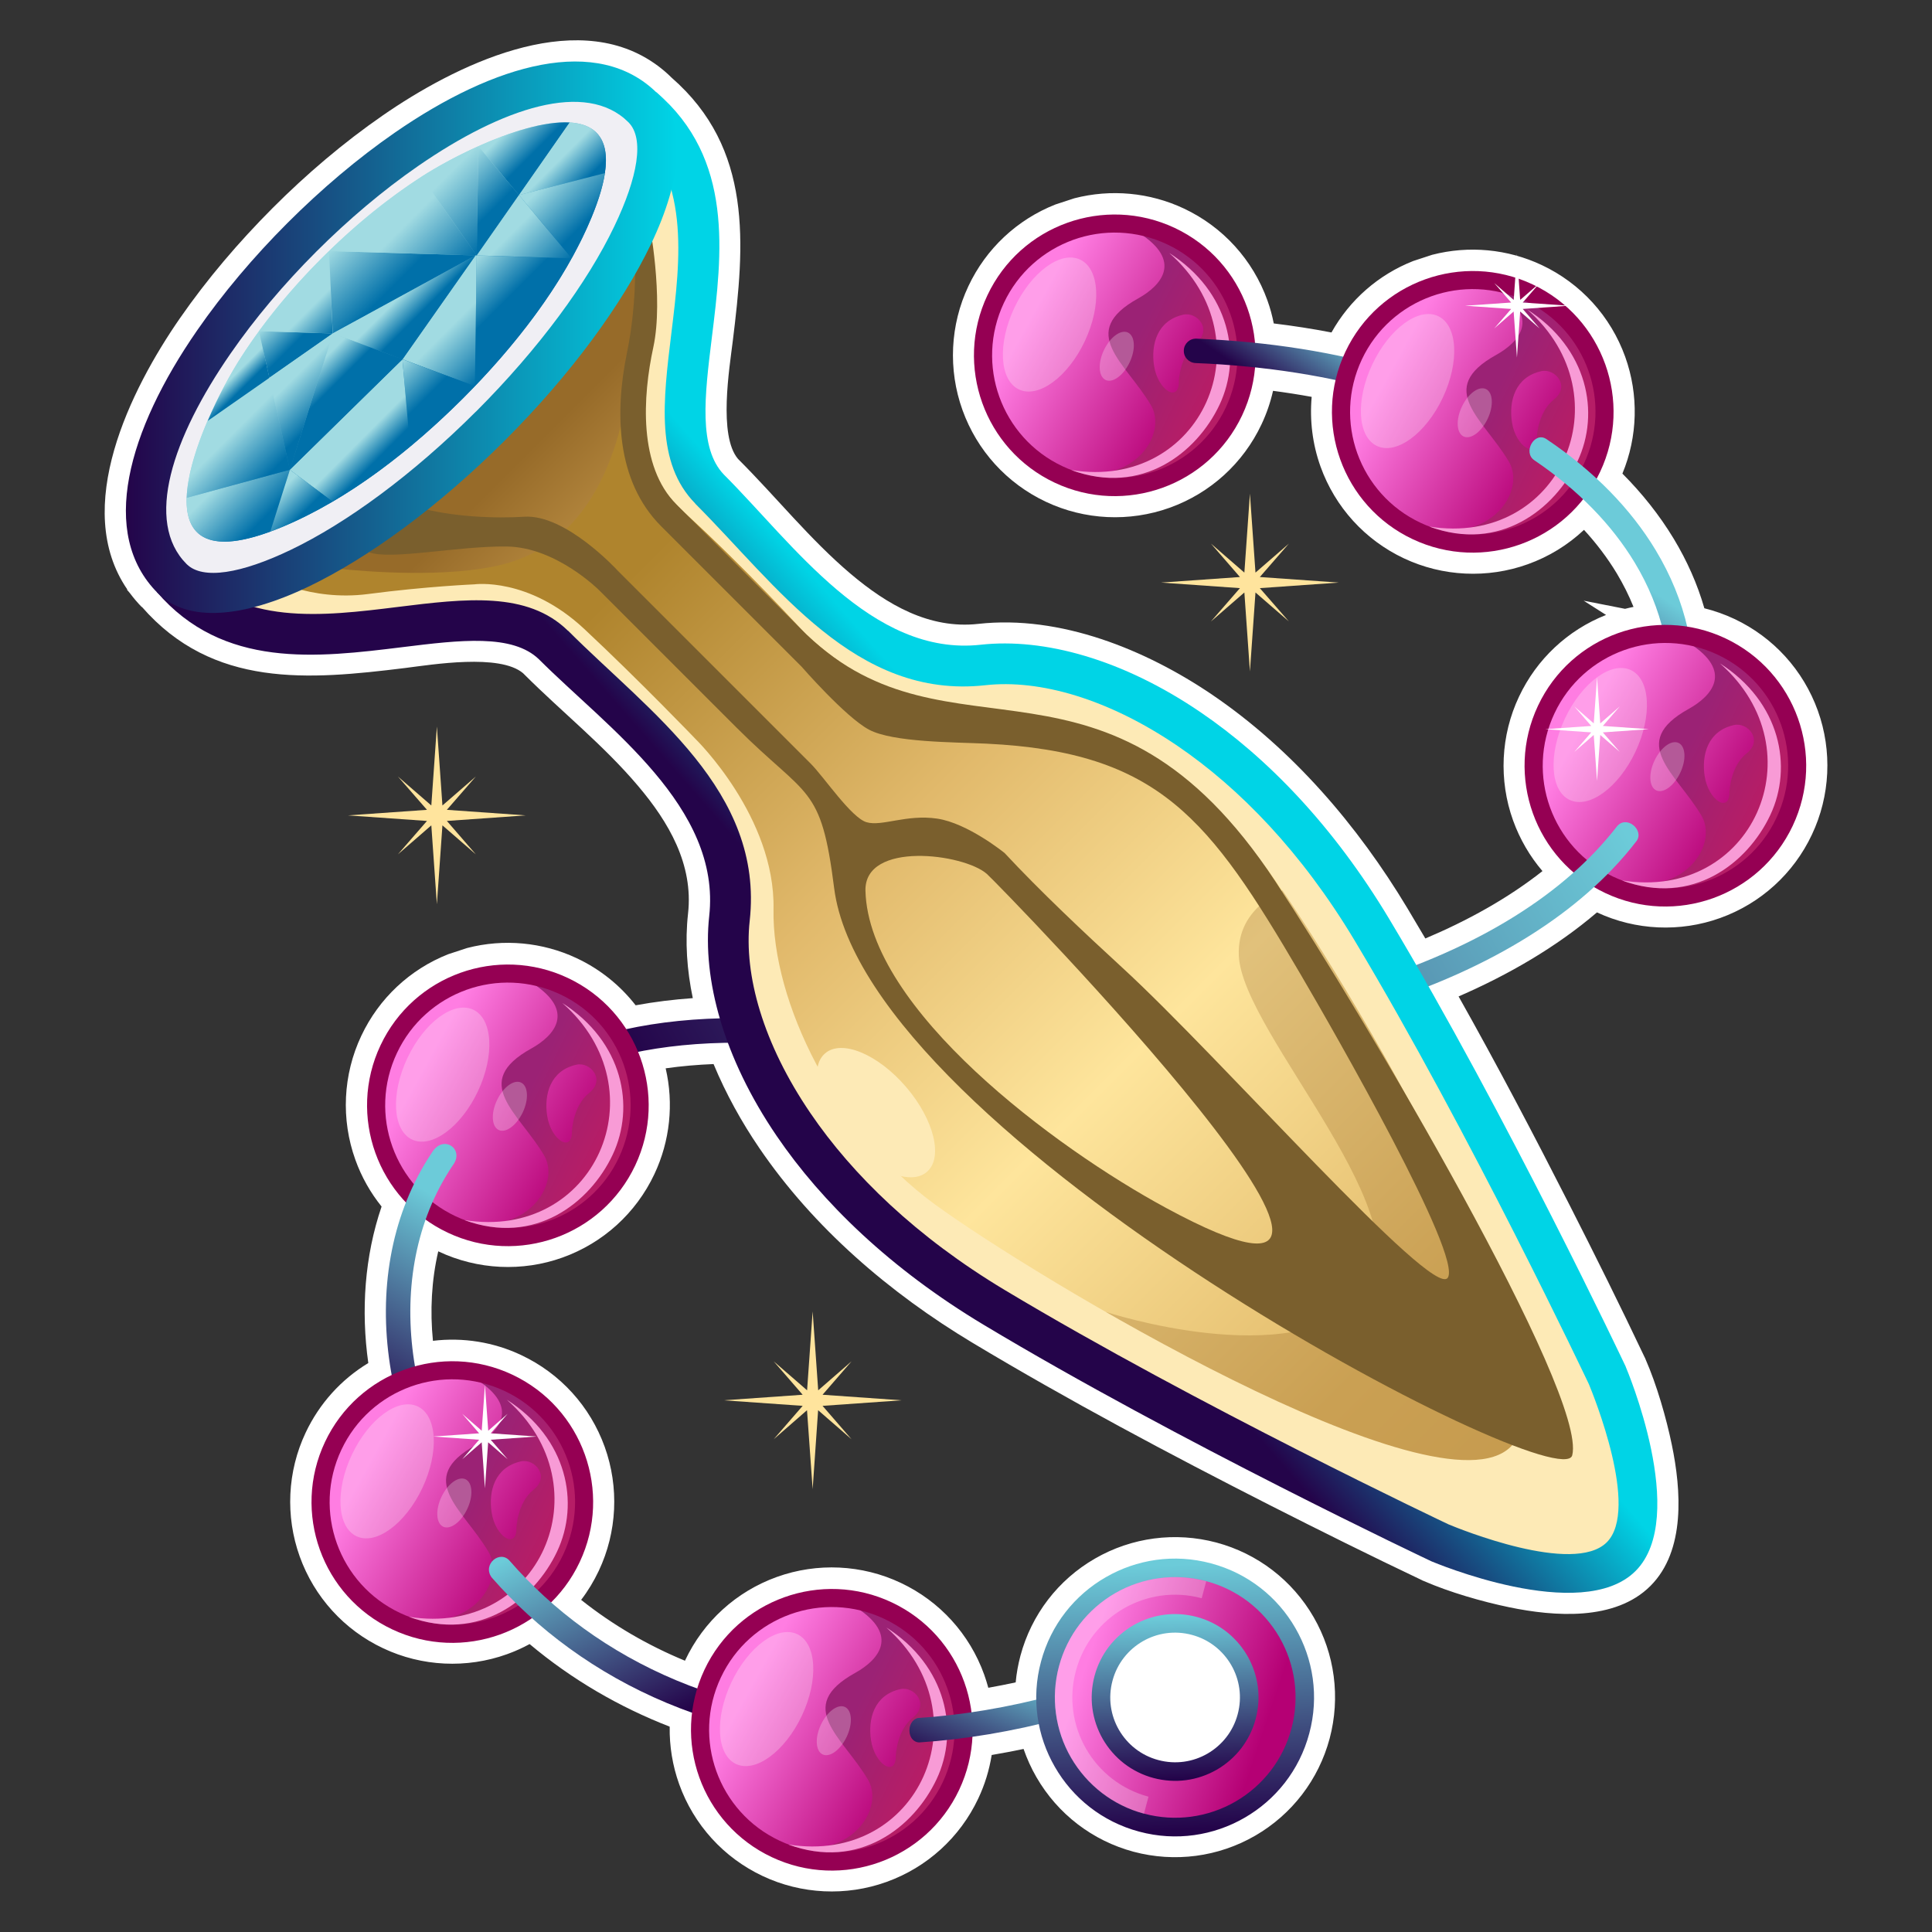 <?xml version="1.0" encoding="UTF-8"?>
<svg id="Layer_2" xmlns="http://www.w3.org/2000/svg" xmlns:xlink="http://www.w3.org/1999/xlink" viewBox="0 0 240 240">
  <rect x="0" y="0" width="240" height="240" fill="#333333" stroke="none"/>
  <defs>
    <style>
      .cls-1 {
        fill: url(#GradientFill_30);
      }

      .cls-1, .cls-2, .cls-3, .cls-4, .cls-5, .cls-6, .cls-7, .cls-8, .cls-9, .cls-10, .cls-11, .cls-12, .cls-13, .cls-14, .cls-15, .cls-16, .cls-17, .cls-18, .cls-19, .cls-20, .cls-21, .cls-22, .cls-23, .cls-24, .cls-25, .cls-26, .cls-27, .cls-28, .cls-29, .cls-30, .cls-31, .cls-32, .cls-33, .cls-34, .cls-35, .cls-36, .cls-37, .cls-38, .cls-39, .cls-40, .cls-41, .cls-42, .cls-43, .cls-44, .cls-45, .cls-46, .cls-47, .cls-48, .cls-49, .cls-50, .cls-51, .cls-52, .cls-53, .cls-54, .cls-55, .cls-56 {
        fill-rule: evenodd;
      }

      .cls-2 {
        fill: url(#GradientFill_28-18);
      }

      .cls-3 {
        fill: url(#GradientFill_27-8);
      }

      .cls-4 {
        fill: url(#GradientFill_28-6);
      }

      .cls-5 {
        fill: url(#GradientFill_26-6);
      }

      .cls-6 {
        fill: url(#GradientFill_26-4);
      }

      .cls-7 {
        fill: url(#GradientFill_28-13);
      }

      .cls-8 {
        fill: url(#GradientFill_27-6);
      }

      .cls-9 {
        fill: url(#GradientFill_26-3);
      }

      .cls-10 {
        fill: url(#GradientFill_26-5);
      }

      .cls-11 {
        opacity: .25;
      }

      .cls-11, .cls-17 {
        fill: #fff;
      }

      .cls-12 {
        fill: #950053;
      }

      .cls-13 {
        fill: url(#GradientFill_28-16);
      }

      .cls-14 {
        fill: url(#GradientFill_28-21);
      }

      .cls-15 {
        fill: url(#GradientFill_27);
      }

      .cls-16 {
        fill: #f89bd6;
      }

      .cls-18 {
        fill: url(#linear-gradient-3);
      }

      .cls-19 {
        fill: url(#GradientFill_28);
      }

      .cls-20 {
        fill: url(#GradientFill_28-22);
      }

      .cls-21 {
        fill: #ffe49d;
      }

      .cls-22 {
        fill: url(#GradientFill_26-2);
      }

      .cls-23 {
        fill: url(#GradientFill_26);
      }

      .cls-24 {
        fill: url(#GradientFill_27-2);
      }

      .cls-25 {
        fill: url(#linear-gradient-5);
      }

      .cls-26 {
        fill: url(#GradientFill_28-12);
      }

      .cls-27 {
        fill: url(#GradientFill_28-5);
      }

      .cls-28 {
        fill: url(#linear-gradient-2);
      }

      .cls-29 {
        fill: url(#GradientFill_27-4);
      }

      .cls-30 {
        fill: #7a5f2d;
      }

      .cls-31 {
        fill: url(#GradientFill_28-11);
      }

      .cls-32 {
        fill: url(#GradientFill_28-2);
      }

      .cls-33 {
        fill: #fdeab6;
      }

      .cls-34 {
        fill: url(#GradientFill_28-14);
      }

      .cls-35 {
        fill: url(#linear-gradient-9);
      }

      .cls-36 {
        fill: url(#GradientFill_27-3);
      }

      .cls-37 {
        fill: url(#GradientFill_28-7);
      }

      .cls-38 {
        fill: url(#GradientFill_28-9);
      }

      .cls-39 {
        fill: url(#linear-gradient-6);
      }

      .cls-40 {
        fill: url(#GradientFill_28-15);
      }

      .cls-41 {
        fill: url(#linear-gradient-4);
      }

      .cls-42 {
        fill: url(#GradientFill_28-3);
      }

      .cls-43 {
        fill: url(#GradientFill_28-20);
      }

      .cls-44 {
        fill: url(#GradientFill_29);
      }

      .cls-45 {
        fill: url(#GradientFill_28-17);
      }

      .cls-46 {
        fill: url(#GradientFill_28-10);
      }

      .cls-47 {
        fill: url(#GradientFill_31);
      }

      .cls-48 {
        fill: url(#GradientFill_27-5);
      }

      .cls-49 {
        fill: url(#GradientFill_28-19);
      }

      .cls-50 {
        fill: url(#linear-gradient-7);
      }

      .cls-51 {
        fill: #f0eff4;
      }

      .cls-52 {
        fill: url(#linear-gradient-8);
      }

      .cls-53 {
        fill: url(#GradientFill_28-8);
      }

      .cls-54 {
        fill: url(#linear-gradient);
      }

      .cls-55 {
        fill: url(#GradientFill_28-4);
      }

      .cls-56 {
        fill: url(#GradientFill_27-7);
      }
    </style>
    <linearGradient id="linear-gradient" x1="148.49" y1="49.64" x2="128.48" y2="38.63" gradientUnits="userSpaceOnUse">
      <stop offset="0" stop-color="#b50074"/>
      <stop offset="1" stop-color="#ff7de2"/>
    </linearGradient>
    <linearGradient id="GradientFill_26" data-name="GradientFill 26" x1="149.71" y1="49.85" x2="139.73" y2="44.98" gradientUnits="userSpaceOnUse">
      <stop offset="0" stop-color="#b61d66"/>
      <stop offset="1" stop-color="#9b2275"/>
    </linearGradient>
    <linearGradient id="GradientFill_27" data-name="GradientFill 27" x1="166.09" y1="53.83" x2="172.42" y2="44.43" gradientUnits="userSpaceOnUse">
      <stop offset="0" stop-color="#24044a"/>
      <stop offset="1" stop-color="#6ccbd9"/>
    </linearGradient>
    <linearGradient id="linear-gradient-2" x1="192.95" y1="56.66" x2="172.95" y2="45.65" xlink:href="#linear-gradient"/>
    <linearGradient id="GradientFill_26-2" data-name="GradientFill 26" x1="194.18" y1="56.87" x2="184.2" y2="52" xlink:href="#GradientFill_26"/>
    <linearGradient id="GradientFill_27-2" data-name="GradientFill 27" x1="191.61" y1="87.76" x2="202.3" y2="71.44" xlink:href="#GradientFill_27"/>
    <linearGradient id="linear-gradient-3" x1="216.89" y1="100.62" x2="196.88" y2="89.61" xlink:href="#linear-gradient"/>
    <linearGradient id="GradientFill_26-3" data-name="GradientFill 26" x1="218.11" y1="100.84" x2="208.14" y2="95.96" xlink:href="#GradientFill_26"/>
    <linearGradient id="GradientFill_27-3" data-name="GradientFill 27" x1="87.3" y1="147.44" x2="192.75" y2="87.2" xlink:href="#GradientFill_27"/>
    <linearGradient id="linear-gradient-4" x1="73.09" y1="142.81" x2="53.09" y2="131.8" xlink:href="#linear-gradient"/>
    <linearGradient id="GradientFill_26-4" data-name="GradientFill 26" x1="74.32" y1="143.03" x2="64.34" y2="138.15" xlink:href="#GradientFill_26"/>
    <linearGradient id="GradientFill_27-4" data-name="GradientFill 27" x1="51.55" y1="179.92" x2="65.84" y2="155.48" xlink:href="#GradientFill_27"/>
    <linearGradient id="linear-gradient-5" x1="66.19" y1="192.1" x2="46.19" y2="181.08" xlink:href="#linear-gradient"/>
    <linearGradient id="GradientFill_26-5" data-name="GradientFill 26" x1="67.42" y1="192.31" x2="57.44" y2="187.43" xlink:href="#GradientFill_26"/>
    <linearGradient id="GradientFill_27-5" data-name="GradientFill 27" x1="89.95" y1="210.06" x2="78.14" y2="186.16" xlink:href="#GradientFill_27"/>
    <linearGradient id="linear-gradient-6" x1="113.33" y1="220.38" x2="93.33" y2="209.37" xlink:href="#linear-gradient"/>
    <linearGradient id="GradientFill_26-6" data-name="GradientFill 26" x1="114.56" y1="220.59" x2="104.58" y2="215.72" xlink:href="#GradientFill_26"/>
    <linearGradient id="GradientFill_27-6" data-name="GradientFill 27" x1="120.08" y1="220.77" x2="125.93" y2="206.25" xlink:href="#GradientFill_27"/>
    <linearGradient id="GradientFill_27-7" data-name="GradientFill 27" x1="146.81" y1="227.29" x2="145.15" y2="194.44" xlink:href="#GradientFill_27"/>
    <linearGradient id="GradientFill_27-8" data-name="GradientFill 27" x1="146.49" y1="220.95" x2="145.47" y2="200.78" xlink:href="#GradientFill_27"/>
    <linearGradient id="linear-gradient-7" x1="157.16" y1="214.63" x2="134.8" y2="207.1" xlink:href="#linear-gradient"/>
    <linearGradient id="GradientFill_28" data-name="GradientFill 28" x1="45.66" y1="37.68" x2="51.53" y2="43.54" gradientUnits="userSpaceOnUse">
      <stop offset="0" stop-color="#a1dbe2"/>
      <stop offset="1" stop-color="#0070a9"/>
    </linearGradient>
    <linearGradient id="GradientFill_29" data-name="GradientFill 29" x1="78.93" y1="70.95" x2="198.6" y2="190.62" gradientUnits="userSpaceOnUse">
      <stop offset="0" stop-color="#af842d"/>
      <stop offset=".27" stop-color="#e1b96b"/>
      <stop offset=".51" stop-color="#fee59c"/>
      <stop offset=".79" stop-color="#e1b969"/>
      <stop offset="1" stop-color="#dfb362"/>
    </linearGradient>
    <linearGradient id="GradientFill_30" data-name="GradientFill 30" x1="82.14" y1="70" x2="200.69" y2="188.55" gradientUnits="userSpaceOnUse">
      <stop offset="0" stop-color="#9d722a"/>
      <stop offset=".27" stop-color="#ca9e52"/>
      <stop offset=".51" stop-color="#e1c17b"/>
      <stop offset=".79" stop-color="#caa053"/>
      <stop offset="1" stop-color="#c4984c"/>
    </linearGradient>
    <linearGradient id="GradientFill_31" data-name="GradientFill 31" x1="65.1" y1="56.54" x2="110.91" y2="102.35" gradientUnits="userSpaceOnUse">
      <stop offset="0" stop-color="#976b29"/>
      <stop offset=".27" stop-color="#c09347"/>
      <stop offset=".51" stop-color="#d6b46d"/>
      <stop offset=".79" stop-color="#c09347"/>
      <stop offset="1" stop-color="#bd8f41"/>
    </linearGradient>
    <linearGradient id="linear-gradient-8" x1="112.97" y1="129.05" x2="134.65" y2="110.08" gradientUnits="userSpaceOnUse">
      <stop offset="0" stop-color="#24044a"/>
      <stop offset="1" stop-color="#00d4e6"/>
    </linearGradient>
    <linearGradient id="linear-gradient-9" x1="15.64" y1="41.9" x2="84.13" y2="41.9" xlink:href="#linear-gradient-8"/>
    <linearGradient id="GradientFill_28-2" data-name="GradientFill 28" x1="27.69" y1="59.69" x2="32.58" y2="64.58" xlink:href="#GradientFill_28"/>
    <linearGradient id="GradientFill_28-3" data-name="GradientFill 28" x1="28.35" y1="54.41" x2="33.13" y2="59.19" xlink:href="#GradientFill_28"/>
    <linearGradient id="GradientFill_28-4" data-name="GradientFill 28" x1="28.99" y1="46.73" x2="30.31" y2="48.06" xlink:href="#GradientFill_28"/>
    <linearGradient id="GradientFill_28-5" data-name="GradientFill 28" x1="33.27" y1="40.04" x2="36.25" y2="43.03" xlink:href="#GradientFill_28"/>
    <linearGradient id="GradientFill_28-6" data-name="GradientFill 28" x1="38.6" y1="38.24" x2="41.56" y2="41.2" xlink:href="#GradientFill_28"/>
    <linearGradient id="GradientFill_28-7" data-name="GradientFill 28" x1="42.84" y1="29.22" x2="49.02" y2="35.39" xlink:href="#GradientFill_28"/>
    <linearGradient id="GradientFill_28-8" data-name="GradientFill 28" x1="49.16" y1="29.11" x2="55.5" y2="35.45" xlink:href="#GradientFill_28"/>
    <linearGradient id="GradientFill_28-9" data-name="GradientFill 28" x1="55.87" y1="21.5" x2="62.59" y2="28.22" xlink:href="#GradientFill_28"/>
    <linearGradient id="GradientFill_28-10" data-name="GradientFill 28" x1="63.55" y1="15.65" x2="66.58" y2="18.68" xlink:href="#GradientFill_28"/>
    <linearGradient id="GradientFill_28-11" data-name="GradientFill 28" x1="69.15" y1="20.23" x2="72.02" y2="23.1" xlink:href="#GradientFill_28"/>
    <linearGradient id="GradientFill_28-12" data-name="GradientFill 28" x1="68.41" y1="22.13" x2="73.29" y2="27.01" xlink:href="#GradientFill_28"/>
    <linearGradient id="GradientFill_28-13" data-name="GradientFill 28" x1="58.03" y1="33.06" x2="62.56" y2="37.59" xlink:href="#GradientFill_28"/>
    <linearGradient id="GradientFill_28-14" data-name="GradientFill 28" x1="56.49" y1="40.07" x2="61.62" y2="45.2" xlink:href="#GradientFill_28"/>
    <linearGradient id="GradientFill_28-15" data-name="GradientFill 28" x1="48.93" y1="45.7" x2="52.79" y2="49.55" xlink:href="#GradientFill_28"/>
    <linearGradient id="GradientFill_28-16" data-name="GradientFill 28" x1="45.47" y1="53.97" x2="47.71" y2="56.2" xlink:href="#GradientFill_28"/>
    <linearGradient id="GradientFill_28-17" data-name="GradientFill 28" x1="34.54" y1="61.28" x2="37.33" y2="64.07" xlink:href="#GradientFill_28"/>
    <linearGradient id="GradientFill_28-18" data-name="GradientFill 28" x1="50.07" y1="36.44" x2="52.37" y2="38.74" xlink:href="#GradientFill_28"/>
    <linearGradient id="GradientFill_28-19" data-name="GradientFill 28" x1="56.04" y1="21.68" x2="60.8" y2="26.43" xlink:href="#GradientFill_28"/>
    <linearGradient id="GradientFill_28-20" data-name="GradientFill 28" x1="63.2" y1="29.34" x2="68.48" y2="34.62" xlink:href="#GradientFill_28"/>
    <linearGradient id="GradientFill_28-21" data-name="GradientFill 28" x1="38.16" y1="46.65" x2="40.43" y2="48.93" xlink:href="#GradientFill_28"/>
    <linearGradient id="GradientFill_28-22" data-name="GradientFill 28" x1="36.14" y1="47.35" x2="40.07" y2="51.29" xlink:href="#GradientFill_28"/>
  </defs>
  <path class="cls-17" d="M17.62,75.42c-.54-.55-1.03-1.13-1.47-1.72l-.38-.45.04-.03c-6.93-10.1.41-24.84,6.53-33.67,3.39-4.89,7.32-9.49,11.52-13.7,4.2-4.21,8.8-8.13,13.7-11.52,8.84-6.12,23.56-13.45,33.66-6.51l.48.34c.59.44,1.17.93,1.72,1.48,10.13,8.82,9.09,20.73,7.61,32.71-.41,3.36-1.81,11.77.65,14.66l.12.12c4.68,4.68,8.82,9.88,13.89,14.17,4.5,3.8,9.75,6.88,15.84,6.2,10.17-1.13,20.81,3.2,29.08,8.82,9.94,6.76,18.06,16.24,24.22,26.5.75,1.25,1.49,2.5,2.23,3.76,5.21-2.2,10.21-4.95,14.55-8.37-1.57-1.84-2.81-3.96-3.65-6.29-1.8-5.01-1.54-10.57.74-15.39,2.19-4.65,6.04-8.26,10.81-10.14l-2.78-1.77,5.14,1.01c.35-.09.7-.17,1.05-.24-.57-1.42-1.27-2.81-2.07-4.15-1.17-1.94-2.55-3.75-4.08-5.42-1.99,1.87-4.35,3.33-6.98,4.27-5.01,1.8-10.57,1.54-15.39-.73-4.84-2.28-8.55-6.36-10.36-11.4-1-2.79-1.36-5.75-1.1-8.66-1.6-.29-3.2-.54-4.8-.75-.32,1.43-.8,2.82-1.43,4.16-2.28,4.84-6.36,8.55-11.4,10.36-5.01,1.8-10.57,1.54-15.39-.74-4.84-2.28-8.55-6.36-10.36-11.4-1.8-5.01-1.54-10.57.74-15.39,2.19-4.65,6.04-8.26,10.81-10.14l2.35-.77c4.53-1.17,9.36-.73,13.62,1.28,4.84,2.28,8.55,6.36,10.36,11.4.34.94.6,1.9.79,2.87,2.39.29,4.79.66,7.17,1.12,2.26-4.05,5.84-7.18,10.16-8.88l2.35-.77c4.53-1.17,9.36-.73,13.62,1.28,4.84,2.28,8.55,6.36,10.36,11.4,1.69,4.71,1.56,9.9-.35,14.5,2.43,2.44,4.59,5.14,6.38,8.1,1.65,2.74,2.94,5.63,3.8,8.63,1.28.32,2.53.76,3.74,1.33,4.84,2.28,8.55,6.36,10.36,11.4,1.8,5.01,1.54,10.57-.74,15.39-2.28,4.84-6.36,8.55-11.4,10.36-4.98,1.79-10.5,1.54-15.3-.7-5.06,4.32-10.98,7.74-17.19,10.44,4.81,8.55,9.38,17.25,13.81,25.96,3.18,6.25,6.31,12.55,9.31,18.88l.05.09.05.13c1.39,3.17,2.58,7.29,3.27,10.64,1.16,5.6,1.73,13.15-2.66,17.53-4.38,4.38-11.93,3.81-17.53,2.65-3.35-.69-7.47-1.88-10.64-3.27l-.13-.05-.09-.05c-6.34-3.01-12.63-6.14-18.88-9.31-12.48-6.35-24.95-12.98-36.95-20.18-10.26-6.16-19.74-14.28-26.5-24.22-2.16-3.17-4.12-6.69-5.66-10.4-1.98.08-3.98.25-5.95.53,1.02,4.39.54,9.03-1.4,13.14-2.28,4.84-6.36,8.55-11.4,10.36-5.01,1.8-10.57,1.53-15.39-.74-.02,0-.04-.02-.06-.03-.84,3.62-1.03,7.4-.66,11.12,3.73-.45,7.54.15,10.98,1.78,4.84,2.28,8.55,6.36,10.36,11.4,1.8,5.01,1.54,10.57-.74,15.39-.61,1.29-1.34,2.5-2.19,3.61,3.96,3.15,8.3,5.66,12.9,7.56,0-.02.02-.03.02-.05,2.28-4.84,6.36-8.55,11.4-10.36,5.01-1.8,10.57-1.54,15.39.74,4.84,2.28,8.55,6.36,10.36,11.4.19.54.36,1.08.51,1.63,1.14-.2,2.27-.43,3.4-.67.1-1.11.3-2.21.59-3.31,1.37-5.11,4.68-9.43,9.26-12.07,4.57-2.64,9.98-3.35,15.09-1.99,5.11,1.37,9.43,4.69,12.07,9.26,2.64,4.57,3.35,9.98,1.99,15.09-1.37,5.11-4.69,9.43-9.26,12.07-4.57,2.64-9.98,3.35-15.09,1.99-5.11-1.37-9.43-4.69-12.07-9.26-.65-1.12-1.18-2.3-1.6-3.51-1.32.28-2.64.52-3.96.75-.3,1.86-.85,3.68-1.67,5.41-2.28,4.84-6.36,8.55-11.4,10.36-5.01,1.8-10.57,1.54-15.39-.74-4.84-2.28-8.55-6.36-10.36-11.4-.83-2.31-1.22-4.74-1.18-7.15-6.27-2.44-12.15-5.85-17.4-10.26-.9.49-1.84.91-2.81,1.26-5.01,1.8-10.57,1.54-15.39-.74-4.84-2.28-8.55-6.36-10.36-11.4-1.8-5.01-1.54-10.57.74-15.39,1.71-3.62,4.41-6.6,7.78-8.64-.92-6.54-.46-13.25,1.65-19.44-1.39-1.73-2.5-3.69-3.26-5.82-1.8-5.01-1.54-10.57.74-15.39,2.19-4.65,6.04-8.26,10.81-10.14l2.35-.77c4.53-1.17,9.36-.73,13.62,1.28,2.89,1.36,5.38,3.37,7.3,5.84,2.34-.43,4.71-.72,7.1-.89-.73-3.48-.98-7.02-.59-10.51.68-6.1-2.4-11.35-6.2-15.84-4.29-5.08-9.49-9.21-14.17-13.89l-.12-.12c-2.89-2.46-11.3-1.07-14.66-.65-11.98,1.48-23.89,2.52-32.71-7.61h0ZM139.3,49.63c-.96.4-2.01.46-3.08-.05-2.76-1.3-2.58-4.86-1.47-7.21.09-.2.2-.39.31-.59-.17-3.04,2.04-5.35,5.05-7.02,2.16-1.2,2.44-1.82.89-2.99-2.24-.46-4.59-.3-6.78.49-3.16,1.13-5.71,3.46-7.14,6.49-1.42,3.02-1.59,6.5-.46,9.64,1.14,3.16,3.45,5.71,6.49,7.14.22.1.43.2.65.29,1.43.21,2.79.22,4.05.07.37-.13.73-.29,1.08-.51,1.04-.64,2.57-2.43,1.81-3.72-.41-.7-.89-1.38-1.39-2.04Z"/>
  <g>
    <g>
      <g>
        <g>
          <path class="cls-54" d="M124.45,37.52c3.65-7.75,12.9-11.07,20.64-7.42,7.75,3.65,11.07,12.9,7.42,20.64s-12.9,11.07-20.64,7.42c-7.75-3.65-11.07-12.9-7.42-20.64Z"/>
          <path class="cls-11" d="M126,38.25c2.1-4.45,5.76-7.14,8.18-6,2.42,1.14,2.68,5.67.58,10.13-2.1,4.45-5.76,7.14-8.18,6-2.42-1.14-2.68-5.67-.58-10.13Z"/>
          <path class="cls-23" d="M141.46,28.91c1.23.24,2.45.64,3.64,1.2,7.75,3.65,11.07,12.9,7.42,20.64-3.65,7.75-13.01,11.47-20.76,7.82-1.6-.75-3.01-1.74-4.2-2.91,10.69,7.84,18.07-.81,15.41-5.33-3.11-5.29-9.23-9.02-1.58-13.26,2.88-1.6,5.58-4.65.07-8.16h0ZM146.44,47.37s.1-3.17,2.15-4.78c2.05-1.61.16-3.89-1.59-3.5-3.27.73-4.04,3.72-3.64,6.34.47,3.08,3.12,4.64,3.08,1.94Z"/>
          <path class="cls-12" d="M122.66,36.68c2.06-4.37,5.7-7.49,9.91-9,4.21-1.51,9-1.42,13.37.64,4.37,2.06,7.49,5.7,9,9.91,1.51,4.21,1.42,9-.64,13.37-2.06,4.37-5.7,7.49-9.91,9-4.21,1.51-9,1.42-13.37-.64-4.37-2.06-7.49-5.7-9-9.91-1.51-4.21-1.42-9.01.64-13.37h0ZM133.33,29.79c-3.67,1.32-6.84,4.04-8.63,7.85-1.79,3.81-1.88,7.98-.56,11.65,1.32,3.67,4.04,6.84,7.85,8.63,3.81,1.8,7.98,1.88,11.65.56,3.67-1.32,6.84-4.04,8.63-7.85,1.79-3.81,1.88-7.98.56-11.65-1.32-3.67-4.04-6.84-7.85-8.63-3.81-1.79-7.98-1.88-11.65-.56Z"/>
          <path class="cls-16" d="M133.07,58.39c8.77,3.24,15.61-2.13,18.43-8.12,2.82-5.98,1.29-14.02-6.25-18.84,12.33,10.83,4.02,29.57-12.18,26.96Z"/>
          <path class="cls-11" d="M137.13,43.5c.77-1.63,2.11-2.61,2.99-2.19s.98,2.08.21,3.7c-.77,1.63-2.11,2.61-2.99,2.19-.88-.42-.98-2.08-.21-3.7Z"/>
        </g>
        <path class="cls-15" d="M190.25,56.94c-9.92-6.6-23.97-11.12-41.74-11.84-.84-.04-1.49-.74-1.45-1.58.03-.84.74-1.49,1.58-1.45,18.21.74,32.72,5.39,43.08,12.21l-1.46,2.66Z"/>
        <g>
          <path class="cls-28" d="M168.92,44.54c3.65-7.75,12.9-11.07,20.64-7.42,7.75,3.65,11.07,12.9,7.42,20.64-3.65,7.75-12.9,11.07-20.64,7.42-7.75-3.65-11.07-12.9-7.42-20.64Z"/>
          <path class="cls-11" d="M170.47,45.27c2.1-4.45,5.76-7.14,8.18-6,2.42,1.14,2.68,5.67.58,10.13-2.1,4.45-5.76,7.14-8.18,6-2.42-1.14-2.68-5.67-.58-10.13Z"/>
          <path class="cls-22" d="M185.93,35.93c1.23.24,2.45.64,3.64,1.2,7.75,3.65,11.07,12.9,7.42,20.64-3.65,7.75-13.01,11.47-20.76,7.82-1.6-.75-3.01-1.74-4.2-2.91,10.69,7.84,18.07-.81,15.41-5.33-3.11-5.29-9.23-9.02-1.58-13.26,2.88-1.6,5.58-4.65.07-8.16h0ZM190.9,54.39s.1-3.17,2.15-4.78c2.05-1.61.16-3.89-1.59-3.5-3.26.73-4.04,3.72-3.64,6.34.47,3.08,3.12,4.64,3.08,1.94Z"/>
          <path class="cls-12" d="M167.13,43.7c2.06-4.37,5.7-7.49,9.91-9,4.21-1.51,9.01-1.42,13.37.64,4.37,2.06,7.49,5.7,9,9.91,1.51,4.21,1.42,9-.64,13.37-2.06,4.37-5.7,7.49-9.91,9-4.21,1.51-9,1.42-13.37-.64-4.37-2.06-7.49-5.7-9-9.91-1.51-4.21-1.42-9.01.64-13.37h0ZM177.8,36.81c-3.67,1.32-6.84,4.04-8.63,7.85-1.79,3.81-1.88,7.98-.56,11.65,1.32,3.67,4.04,6.84,7.85,8.63,3.81,1.8,7.98,1.88,11.65.56,3.67-1.32,6.84-4.04,8.63-7.85,1.79-3.81,1.88-7.98.56-11.65-1.32-3.67-4.04-6.84-7.85-8.63-3.81-1.79-7.98-1.88-11.65-.56Z"/>
          <path class="cls-16" d="M177.54,65.41c8.77,3.24,15.61-2.13,18.43-8.12,2.82-5.98,1.29-14.02-6.25-18.84,12.33,10.83,4.02,29.57-12.18,26.96Z"/>
          <path class="cls-11" d="M181.6,50.52c.77-1.63,2.11-2.61,2.99-2.19.88.42.98,2.08.21,3.7-.77,1.63-2.11,2.61-2.99,2.19-.88-.42-.98-2.08-.21-3.7Z"/>
        </g>
        <path class="cls-24" d="M201.06,102.38c3.48-4.61,5.49-9.52,6.1-14.44.76-6.15-.65-12.35-4.09-18.05-2.82-4.67-6.99-9-12.45-12.7-1.49-.97-.02-3.62,1.46-2.66,5.95,3.99,10.51,8.7,13.58,13.79,3.8,6.29,5.35,13.16,4.5,20-.67,5.41-2.85,10.78-6.6,15.79l-2.5-1.72Z"/>
        <g>
          <path class="cls-18" d="M192.86,88.51c3.65-7.75,12.9-11.07,20.65-7.42,7.75,3.65,11.07,12.9,7.42,20.65-3.65,7.75-12.9,11.07-20.65,7.42-7.75-3.65-11.07-12.9-7.42-20.64Z"/>
          <path class="cls-11" d="M194.41,89.24c2.1-4.45,5.76-7.14,8.18-6,2.42,1.14,2.68,5.67.58,10.13-2.1,4.45-5.76,7.14-8.18,6-2.42-1.14-2.68-5.67-.58-10.13Z"/>
          <path class="cls-9" d="M209.86,79.89c1.23.24,2.45.64,3.64,1.2,7.75,3.65,11.07,12.9,7.42,20.65-3.65,7.75-13.01,11.47-20.76,7.82-1.6-.75-3.01-1.74-4.21-2.91,10.69,7.84,18.07-.81,15.41-5.33-3.11-5.29-9.23-9.02-1.58-13.26,2.88-1.6,5.58-4.65.07-8.16h0ZM214.84,98.35s.1-3.17,2.15-4.78c2.05-1.61.16-3.89-1.59-3.5-3.27.73-4.04,3.72-3.64,6.34.47,3.08,3.12,4.64,3.08,1.94Z"/>
          <path class="cls-12" d="M191.06,87.66c2.06-4.37,5.7-7.49,9.91-9,4.21-1.51,9-1.42,13.37.64,4.37,2.06,7.49,5.7,9,9.91,1.51,4.21,1.42,9-.64,13.37-2.06,4.37-5.7,7.49-9.91,9-4.21,1.51-9.01,1.42-13.37-.64-4.37-2.06-7.49-5.7-9-9.91-1.51-4.21-1.42-9.01.64-13.37h0ZM201.73,80.77c-3.67,1.32-6.84,4.04-8.63,7.85-1.79,3.81-1.88,7.98-.56,11.65,1.32,3.67,4.04,6.84,7.85,8.63,3.81,1.8,7.98,1.88,11.65.56,3.67-1.32,6.84-4.04,8.63-7.85,1.8-3.81,1.88-7.98.56-11.65-1.32-3.67-4.04-6.84-7.85-8.63-3.81-1.79-7.98-1.88-11.65-.56Z"/>
          <path class="cls-16" d="M201.48,109.37c8.77,3.24,15.61-2.13,18.43-8.12,2.82-5.98,1.29-14.02-6.25-18.84,12.33,10.83,4.02,29.57-12.18,26.96Z"/>
          <path class="cls-11" d="M205.53,94.48c.77-1.63,2.11-2.61,2.99-2.19.88.42.98,2.08.21,3.7-.77,1.63-2.11,2.61-2.99,2.19-.88-.42-.98-2.08-.21-3.7Z"/>
        </g>
        <path class="cls-36" d="M54.7,141.68c7.79-10.4,22.48-16.94,45.03-14.8,52.04,4.93,83.89-5.81,98.41-21.06.96-1.01,1.84-2.03,2.65-3.07,1.19-1.63,3.51.35,2.51,1.72-.9,1.17-1.88,2.32-2.96,3.45-15.09,15.84-47.8,27.03-100.9,22-21.46-2.03-35.27,4.07-42.44,13.77,0-.29-.02-.56-.09-.8-.11-.39-.3-.7-.58-.93-.27-.23-.62-.35-1.02-.35-.2,0-.41.03-.63.09Z"/>
        <g>
          <path class="cls-41" d="M49.06,130.7c3.65-7.75,12.9-11.07,20.65-7.42,7.75,3.65,11.07,12.9,7.42,20.65-3.65,7.75-12.9,11.07-20.65,7.42-7.75-3.65-11.07-12.9-7.42-20.65Z"/>
          <path class="cls-11" d="M50.61,131.43c2.1-4.45,5.76-7.14,8.18-6,2.42,1.14,2.68,5.67.58,10.13-2.1,4.45-5.76,7.14-8.18,6-2.42-1.14-2.68-5.67-.58-10.13Z"/>
          <path class="cls-6" d="M66.07,122.08c1.23.24,2.45.64,3.64,1.2,7.75,3.65,11.07,12.9,7.42,20.65-3.65,7.75-13.01,11.47-20.76,7.82-1.6-.75-3.01-1.74-4.2-2.91,10.69,7.84,18.07-.81,15.41-5.33-3.11-5.29-9.23-9.02-1.58-13.26,2.88-1.6,5.58-4.65.07-8.16h0ZM71.05,140.54s.1-3.17,2.15-4.78c2.05-1.61.16-3.89-1.59-3.5-3.27.73-4.04,3.72-3.64,6.34.47,3.08,3.12,4.64,3.08,1.94Z"/>
          <path class="cls-12" d="M47.27,129.85c2.06-4.37,5.7-7.49,9.91-9,4.21-1.51,9.01-1.42,13.37.64,4.37,2.06,7.49,5.7,9,9.91,1.51,4.21,1.42,9-.64,13.37-2.06,4.37-5.7,7.49-9.91,9-4.21,1.51-9,1.42-13.37-.64-4.37-2.06-7.49-5.7-9-9.91-1.51-4.21-1.42-9.01.64-13.37h0ZM57.94,122.96c-3.67,1.32-6.84,4.04-8.63,7.85-1.8,3.81-1.88,7.98-.56,11.65,1.32,3.67,4.04,6.84,7.85,8.63,3.81,1.79,7.98,1.88,11.65.56,3.67-1.32,6.84-4.04,8.63-7.85,1.79-3.81,1.88-7.98.56-11.65-1.32-3.67-4.04-6.84-7.85-8.63-3.81-1.79-7.98-1.88-11.65-.56Z"/>
          <path class="cls-16" d="M57.68,151.56c8.77,3.24,15.61-2.13,18.43-8.12,2.82-5.98,1.29-14.02-6.25-18.84,12.33,10.83,4.02,29.57-12.18,26.96Z"/>
          <path class="cls-11" d="M61.74,136.67c.77-1.63,2.11-2.61,2.99-2.19.88.42.98,2.08.21,3.7-.77,1.63-2.11,2.61-2.99,2.19-.88-.42-.98-2.08-.21-3.7Z"/>
        </g>
        <path class="cls-29" d="M60.77,195.61l-.07-.08c-6.68-7.81-10.87-16.97-12.26-26.01-1.39-9.12.07-18.14,4.7-25.55.2-.32.4-.63.61-.94,1.36-2,3.8-.4,2.65,1.51-.24.34-.47.69-.69,1.05-4.23,6.77-5.55,15.06-4.27,23.47,1.3,8.5,5.25,17.12,11.56,24.49l.02.02-2.25,2.05Z"/>
        <g>
          <path class="cls-25" d="M42.16,179.98c3.65-7.75,12.9-11.07,20.64-7.42,7.75,3.65,11.07,12.9,7.42,20.64-3.65,7.75-12.9,11.07-20.65,7.42-7.75-3.65-11.07-12.9-7.42-20.64Z"/>
          <path class="cls-11" d="M43.71,180.71c2.1-4.45,5.76-7.14,8.18-6,2.42,1.14,2.68,5.67.58,10.13-2.1,4.45-5.76,7.14-8.18,6-2.42-1.14-2.68-5.67-.58-10.13Z"/>
          <path class="cls-10" d="M59.17,171.36c1.23.24,2.45.64,3.64,1.19,7.75,3.65,11.07,12.9,7.42,20.64-3.65,7.75-13.01,11.47-20.76,7.82-1.6-.75-3.01-1.74-4.2-2.91,10.69,7.84,18.07-.81,15.41-5.33-3.11-5.29-9.23-9.02-1.58-13.26,2.88-1.6,5.58-4.65.07-8.16h0ZM64.15,189.82s.1-3.17,2.15-4.78c2.05-1.61.16-3.89-1.59-3.5-3.27.73-4.04,3.72-3.64,6.34.47,3.08,3.12,4.64,3.08,1.94Z"/>
          <path class="cls-12" d="M40.37,179.13c2.06-4.37,5.7-7.49,9.91-9,4.21-1.51,9.01-1.42,13.37.64,4.37,2.06,7.49,5.7,9,9.91,1.51,4.21,1.42,9.01-.64,13.37-2.06,4.37-5.7,7.49-9.91,9-4.21,1.51-9,1.42-13.37-.64-4.37-2.06-7.49-5.7-9-9.91-1.51-4.21-1.42-9.01.64-13.37h0ZM51.04,172.24c-3.67,1.32-6.84,4.04-8.63,7.85-1.8,3.81-1.88,7.98-.56,11.65,1.32,3.67,4.04,6.84,7.85,8.63,3.81,1.79,7.98,1.88,11.65.56,3.67-1.32,6.84-4.04,8.63-7.85,1.79-3.81,1.88-7.98.56-11.65-1.32-3.67-4.04-6.84-7.85-8.63-3.81-1.79-7.98-1.88-11.65-.56Z"/>
          <path class="cls-16" d="M50.78,200.84c8.77,3.24,15.61-2.13,18.43-8.12,2.82-5.98,1.29-14.02-6.25-18.84,12.33,10.83,4.02,29.57-12.18,26.96Z"/>
          <path class="cls-11" d="M54.84,185.95c.77-1.63,2.11-2.61,2.99-2.19.88.42.98,2.08.21,3.7-.77,1.63-2.11,2.61-2.99,2.19-.88-.42-.98-2.08-.21-3.7Z"/>
        </g>
        <path class="cls-48" d="M113.74,216.47c-23.41,1.4-41.45-7.68-52.67-20.52-1.18-1.64,1.06-3.46,2.25-2.05,10.65,12.22,27.85,20.86,50.23,19.54l.18,3.03Z"/>
        <g>
          <path class="cls-39" d="M89.3,208.26c3.65-7.75,12.9-11.07,20.65-7.42s11.07,12.9,7.42,20.65c-3.65,7.75-12.9,11.07-20.65,7.42-7.75-3.65-11.07-12.9-7.42-20.64Z"/>
          <path class="cls-11" d="M90.85,209c2.1-4.45,5.76-7.14,8.18-6,2.42,1.14,2.68,5.67.58,10.13-2.1,4.45-5.76,7.14-8.18,6-2.42-1.14-2.68-5.67-.58-10.13Z"/>
          <path class="cls-5" d="M106.31,199.65c1.23.24,2.45.64,3.64,1.19,7.75,3.65,11.07,12.9,7.42,20.65-3.65,7.75-13.01,11.47-20.76,7.82-1.6-.75-3.01-1.74-4.2-2.91,10.69,7.84,18.07-.81,15.41-5.33-3.11-5.29-9.23-9.02-1.58-13.26,2.88-1.6,5.58-4.65.07-8.16h0ZM111.28,218.11s.1-3.17,2.15-4.78c2.05-1.61.16-3.89-1.59-3.5-3.27.73-4.04,3.72-3.64,6.34.47,3.08,3.12,4.64,3.08,1.94Z"/>
          <path class="cls-12" d="M87.51,207.42c2.06-4.37,5.7-7.49,9.91-9,4.21-1.51,9.01-1.42,13.37.64,4.37,2.06,7.49,5.7,9,9.91,1.51,4.21,1.42,9.01-.64,13.37-2.06,4.37-5.7,7.49-9.91,9-4.21,1.51-9,1.42-13.37-.64-4.37-2.06-7.49-5.7-9-9.91-1.51-4.21-1.42-9,.64-13.37h0ZM98.18,200.53c-3.67,1.32-6.84,4.04-8.63,7.85-1.8,3.81-1.88,7.98-.56,11.65,1.32,3.67,4.04,6.84,7.85,8.63,3.81,1.79,7.98,1.88,11.65.56,3.67-1.32,6.84-4.04,8.63-7.85,1.79-3.81,1.88-7.98.56-11.65-1.32-3.67-4.04-6.84-7.85-8.63-3.81-1.79-7.98-1.88-11.65-.56Z"/>
          <path class="cls-16" d="M97.92,229.13c8.77,3.24,15.61-2.13,18.43-8.12,2.82-5.98,1.29-14.02-6.25-18.84,12.33,10.83,4.02,29.57-12.18,26.96Z"/>
          <path class="cls-11" d="M101.98,214.24c.77-1.63,2.11-2.61,2.99-2.19.88.42.98,2.08.21,3.7-.77,1.63-2.11,2.61-2.99,2.19-.88-.42-.98-2.08-.21-3.7Z"/>
        </g>
        <path class="cls-8" d="M131.19,210.51c.81-.22,1.64.26,1.86,1.07.22.81-.26,1.64-1.07,1.86-6.22,1.67-12.16,2.64-17.79,3.01-1.57-.06-1.61-2.68-.18-3.03,5.43-.35,11.16-1.29,17.18-2.9Z"/>
      </g>
      <g>
        <g>
          <path class="cls-56" d="M129.32,206.4c1.23-4.6,4.21-8.27,8.04-10.47,3.82-2.21,8.49-2.96,13.09-1.72,4.6,1.23,8.27,4.21,10.47,8.04,2.21,3.82,2.96,8.49,1.72,13.09-1.23,4.6-4.21,8.27-8.04,10.47-3.82,2.21-8.49,2.96-13.09,1.72-4.6-1.23-8.27-4.21-10.47-8.04-2.21-3.82-2.96-8.49-1.72-13.09h0ZM138.62,198.12c-3.26,1.88-5.8,5.01-6.85,8.93-1.05,3.92-.41,7.9,1.47,11.16,1.88,3.26,5.01,5.8,8.93,6.85,3.92,1.05,7.91.41,11.16-1.47,3.26-1.88,5.8-5.01,6.85-8.93,1.05-3.92.41-7.9-1.47-11.16-1.88-3.26-5.01-5.8-8.93-6.85-3.92-1.05-7.9-.41-11.16,1.47Z"/>
          <path class="cls-3" d="M135.75,208.12c.76-2.82,2.59-5.07,4.93-6.43,2.35-1.35,5.21-1.82,8.04-1.06,2.82.76,5.07,2.59,6.43,4.94,1.35,2.35,1.82,5.21,1.06,8.04-.76,2.82-2.59,5.07-4.94,6.43-2.35,1.36-5.21,1.82-8.04,1.06-2.82-.76-5.07-2.59-6.43-4.94-1.36-2.35-1.82-5.21-1.06-8.04h0ZM141.95,203.89c-1.78,1.03-3.18,2.74-3.75,4.89-.58,2.15-.23,4.33.8,6.11,1.03,1.78,2.74,3.18,4.89,3.75,2.15.58,4.33.23,6.11-.8,1.78-1.03,3.18-2.74,3.75-4.89.58-2.15.23-4.33-.8-6.11-1.03-1.78-2.74-3.18-4.89-3.75-2.15-.58-4.33-.23-6.11.8Z"/>
        </g>
        <path class="cls-50" d="M135.7,212.21c.18,1.36.63,2.66,1.3,3.83.68,1.17,1.58,2.21,2.67,3.05,1.05.8,2.27,1.42,3.62,1.78,1.36.36,2.72.44,4.03.27,1.36-.18,2.66-.63,3.83-1.3,1.17-.68,2.21-1.58,3.05-2.67.8-1.05,1.42-2.27,1.78-3.62.36-1.36.44-2.72.27-4.03-.18-1.36-.63-2.66-1.3-3.83-.68-1.17-1.58-2.21-2.67-3.05-1.05-.8-2.27-1.42-3.62-1.78-1.36-.36-2.72-.44-4.03-.27-1.36.18-2.66.63-3.83,1.3-1.17.68-2.21,1.58-3.05,2.67-.8,1.05-1.42,2.27-1.78,3.62-.36,1.36-.44,2.72-.27,4.03h0ZM134.12,201.77c1.21-1.57,2.7-2.87,4.39-3.85s3.56-1.62,5.53-1.88c1.89-.25,3.86-.14,5.81.38,1.95.52,3.71,1.41,5.23,2.57,1.57,1.21,2.87,2.7,3.85,4.39.97,1.68,1.62,3.56,1.88,5.53.25,1.89.14,3.86-.38,5.81-.52,1.95-1.41,3.71-2.57,5.23-1.21,1.57-2.7,2.87-4.39,3.85-1.68.97-3.56,1.62-5.53,1.88-1.89.25-3.86.14-5.81-.38-1.95-.52-3.71-1.41-5.23-2.57-1.57-1.21-2.87-2.7-3.85-4.39s-1.62-3.56-1.88-5.53c-.25-1.89-.14-3.86.38-5.81.52-1.95,1.41-3.71,2.57-5.23Z"/>
        <path class="cls-11" d="M142.11,225.3l.56-2.11c-6.81-1.82-10.85-8.82-9.02-15.63,1.82-6.81,8.82-10.85,15.63-9.02l.56-2.11c-1.95-.52-3.92-.63-5.81-.38-1.96.26-3.84.9-5.53,1.88s-3.18,2.28-4.39,3.85c-1.16,1.51-2.05,3.27-2.57,5.23-.52,1.95-.63,3.92-.38,5.81.26,1.96.9,3.84,1.88,5.53s2.28,3.18,3.85,4.39c1.51,1.16,3.27,2.05,5.23,2.57Z"/>
      </g>
    </g>
    <g>
      <g>
        <path class="cls-51" d="M18.34,59.16c.53-2.52,1.51-5.23,2.85-8.03,1.37-2.85,3.13-5.81,5.18-8.77.78-1.12,1.59-2.24,2.42-3.32.91-1.19,1.8-2.29,2.65-3.31.85-1.01,1.81-2.1,2.86-3.25,1.07-1.16,2.07-2.21,3.01-3.15.94-.94,1.99-1.95,3.16-3.01,1.15-1.05,2.23-2.01,3.25-2.87,1.01-.85,2.11-1.74,3.3-2.65,1.09-.84,2.2-1.65,3.33-2.42,2.96-2.05,5.92-3.81,8.77-5.18,2.8-1.35,5.51-2.33,8.03-2.85,2.55-.53,4.96-.61,7.13-.16,2.2.46,4.14,1.45,5.74,3.05.86.86,1.42,1.97,1.7,3.28.24,1.13.25,2.42.06,3.84-.18,1.3-.53,2.72-1.04,4.23-.5,1.47-1.15,3.06-1.96,4.74-.89,1.87-1.96,3.81-3.2,5.8-1.21,1.95-2.59,3.97-4.12,6.02-1.49,1.99-3.12,4.02-4.89,6.04-1.74,2-3.58,3.97-5.5,5.9-1.92,1.92-3.9,3.76-5.9,5.5-2.03,1.77-4.05,3.4-6.04,4.89-2.05,1.54-4.07,2.91-6.02,4.12-1.99,1.23-3.93,2.31-5.8,3.2-1.69.8-3.28,1.46-4.74,1.96-1.5.51-2.92.86-4.23,1.04-1.42.19-2.71.18-3.84-.06-1.31-.28-2.42-.84-3.28-1.7-1.6-1.6-2.59-3.54-3.05-5.74-.45-2.17-.37-4.58.16-7.14Z"/>
        <path class="cls-19" d="M29.96,44.35c-5.06,7.82-14.49,29.21,5.02,21.14,8.39-3.47,16.25-9.73,22.51-15.99,6.26-6.26,12.52-14.12,15.99-22.51,8.06-19.5-13.31-10.09-21.13-5.03-4.47,2.89-8.59,6.32-12.33,10.06-3.74,3.74-7.17,7.86-10.06,12.33Z"/>
        <path class="cls-44" d="M75.45,83.72c-1.79-1.67-3.56-3.32-5.17-4.92l-.1-.09c-2.42-2.37-5.5-3.32-8.99-3.57-3.56-.25-7.56.24-11.74.76h-.01c-5.97.74-12.37,1.52-17.96,0l-1.82-.5,1.83-.48c1.04-.27,2.11-.62,3.2-1.03,1.11-.42,2.25-.91,3.42-1.47,3.74-1.79,7.83-4.31,12.02-7.43,4.04-3.01,8.18-6.58,12.22-10.62,4.04-4.04,7.61-8.18,10.62-12.22,3.12-4.2,5.64-8.28,7.43-12.02.56-1.17,1.05-2.31,1.47-3.42.41-1.09.76-2.17,1.03-3.2l.48-1.83.5,1.82c1.53,5.6.75,11.99.01,17.96h0c-.51,4.19-1.01,8.19-.76,11.75.24,3.49,1.2,6.57,3.57,8.99l.09.1c1.6,1.61,3.25,3.38,4.92,5.17,8.44,9.05,17.37,18.64,30.62,17.16,3.51-.39,7.49.06,11.72,1.39,4.01,1.27,8.25,3.33,12.51,6.23,4.02,2.73,8.04,6.21,11.9,10.44,3.59,3.94,7.03,8.54,10.2,13.82,13.92,23.21,28.11,52.99,29.11,55.1l.07.14c.26.63,1.86,4.55,2.88,8.82,1.04,4.38,1.45,9.15-.77,11.37-1.56,1.56-4.37,1.82-7.42,1.48-5.53-.63-11.95-3.25-12.78-3.59h-.04c-.8-.4-31.45-14.92-55.2-29.17-5.28-3.17-9.88-6.62-13.82-10.2-4.24-3.86-7.71-7.88-10.44-11.9-2.9-4.26-4.96-8.5-6.23-12.51-1.33-4.22-1.78-8.21-1.39-11.72,1.47-13.24-8.11-22.18-17.16-30.62Z"/>
        <path class="cls-1" d="M163.67,109.06c1.72,2.32,3.38,4.8,4.98,7.46,13.92,23.21,28.11,52.99,29.11,55.1l.07.14c.26.63,1.86,4.55,2.88,8.82,1.04,4.38,1.45,9.15-.77,11.37-1.56,1.56-4.37,1.82-7.42,1.48-5.53-.63-11.95-3.25-12.78-3.59h-.04c-.65-.32-21.11-10.02-41.52-21.31l-.82-5.56s23.1,7.57,31.91-1.67c8.81-9.24-14.99-32.82-15.38-42.61-.24-6,5.37-8.55,9.76-9.64Z"/>
        <path class="cls-47" d="M41.56,70.61c2.75-1.55,5.63-3.44,8.57-5.63,4.04-3.01,8.18-6.58,12.22-10.62,4.04-4.04,7.61-8.18,10.62-12.22,2.38-3.2,4.41-6.34,6.04-9.31.15,2.46.26,8.16-1.1,16.26-1.85,11.04-6.79,18.88-15.56,21.05-6.72,1.67-16.56.91-20.79.47Z"/>
        <path class="cls-33" d="M75.45,83.72c-1.79-1.67-3.56-3.32-5.17-4.92l-.1-.09c-2.42-2.37-5.5-3.32-8.99-3.57-3.56-.25-7.56.24-11.74.76h-.01c-5.97.74-12.37,1.52-17.96,0l-1.82-.5,1.83-.48c1.04-.27,2.11-.62,3.2-1.03.66-.25,1.33-.52,2.01-.82,2.22.65,5.37,1.2,9.04.72,7.24-.95,13.18-1.2,13.18-1.2,0,0,6.71-.96,13.67,5.55,6.97,6.52,13.86,13.71,13.86,13.71,0,0,9.87,9.64,9.64,21.1-.22,11.46,7.71,27.64,20,36.63,12.28,8.99,62.55,39.17,71.59,30.13,9.04-9.04-21.14-59.31-30.13-71.59s-25.17-20.22-36.63-20c-11.46.22-21.1-9.64-21.1-9.64,0,0-6.99-7.69-14.78-14.79-8.49-7.74-3.92-15.01-3.75-25.32.09-5.34-.26-6.4-.92-8.62.3-.68,1.24-2.38,1.49-3.04.41-1.09.76-2.17,1.03-3.2l.48-1.83.5,1.82c1.53,5.6.75,11.99.01,17.96h0c-.51,4.19-1.01,8.19-.76,11.75.24,3.49,1.2,6.57,3.57,8.99l.09.1c1.6,1.61,3.25,3.38,4.92,5.17,8.44,9.05,17.37,18.64,30.62,17.16,3.51-.39,7.49.06,11.72,1.39,4.01,1.27,8.25,3.33,12.51,6.23,4.02,2.73,8.04,6.21,11.9,10.44,3.59,3.94,7.03,8.54,10.2,13.82,13.92,23.21,28.11,52.99,29.11,55.1l.07.14c.26.63,1.86,4.55,2.88,8.82,1.04,4.38,1.45,9.15-.77,11.37-1.56,1.56-4.37,1.82-7.42,1.48-5.53-.63-11.95-3.25-12.78-3.59h-.04c-.8-.4-31.45-14.92-55.2-29.17-5.28-3.17-9.88-6.62-13.82-10.2-4.24-3.86-7.71-7.88-10.44-11.9-2.9-4.26-4.96-8.5-6.23-12.51-1.33-4.22-1.78-8.21-1.39-11.72,1.47-13.24-8.11-22.18-17.16-30.62Z"/>
        <path class="cls-30" d="M80.63,27.49s1.85,9.51.53,15.64c-1.33,6.13-1.86,14.8,2.88,19.54,4.74,4.74,16.16,16.16,16.16,16.16,17.83,17.07,37.3-1.11,58.25,30.68,10.99,16.67,38.76,63.69,36.86,71.27-1.42,5.67-87.77-39.37-91.69-70.47-1.63-12.92-3.26-11.07-12.14-19.94-7.49-7.49-17.01-17.01-17.01-17.01,0,0-5.35-5.39-11.5-5.47-6.15-.08-14.37,1.71-17.11.72,0,0,2.31-2.17,5.78-5.67,4.45,1.32,10.11,1.47,13.48,1.25,5.17-.34,11.57,6.65,11.57,6.65,0,0,22.31,22.31,24,24,1.68,1.68,5.05,6.74,6.96,7.3,1.91.56,4.94-1.01,8.76-.45,3.82.56,8.39,4.28,8.39,4.28h0c4.38,4.71,9.87,9.88,14.61,14.23,12.13,11.12,38.54,41.19,40.43,38.54,1.9-2.65-14.02-30.45-18.32-37.78-11.29-19.25-17.48-27.54-38.98-28.58-3.9-.19-11.63-.14-14.61-1.75-2.92-1.57-8.35-7.81-8.35-7.81,0,0-11.79-11.79-17.44-17.44-5.64-5.64-5.77-14.22-4.25-21.58,1.14-5.54,1.08-10.94.98-13.26.64-1.03,1.23-2.04,1.77-3.04h0ZM107.51,110.67c.4,14.73,23.58,31.94,37.32,39.37,39.06,21.15-20.77-40.18-22.24-41.48-2.86-2.53-15.25-4.13-15.08,2.11Z"/>
        <path class="cls-52" d="M23.31,70.23c6.5,7.59,16.8,6.32,26.09,5.17,8.41-1.04,16.11-1.98,21.15,2.95h.02c10.14,10.15,24.35,19.89,22.56,36.04-.75,6.71,1.66,15.25,7.54,23.88,5.24,7.7,13.2,15.41,24.11,21.96,24.02,14.41,55.09,29.1,55.18,29.14,1.25.52,15.51,6.34,19.64,2.22,4.12-4.12-1.7-18.38-2.22-19.64-.05-.09-14.73-31.16-29.14-55.18-6.55-10.91-14.26-18.87-21.96-24.11-8.64-5.88-17.17-8.29-23.88-7.54-16.15,1.79-25.9-12.42-36.04-22.56v-.02c-4.94-5.04-3.99-12.73-2.96-21.15,1.14-9.28,2.41-19.59-5.17-26.09l3.31-3.84c9.63,8.25,8.19,19.98,6.88,30.54-.88,7.14-1.68,13.67,1.52,16.97h0c8.51,8.5,18.34,22.63,31.89,21.12,7.86-.87,17.63,1.8,27.3,8.38,8.26,5.62,16.5,14.11,23.44,25.68,14.56,24.27,29.34,55.52,29.38,55.61l.03.09c.02.05,7.91,18.59,1.19,25.31-6.72,6.71-25.25-1.17-25.31-1.19l-.09-.04c-.09-.04-31.34-14.81-55.61-29.38-11.57-6.95-20.06-15.19-25.68-23.44-6.58-9.67-9.25-19.44-8.38-27.3,1.51-13.55-12.62-23.38-21.13-31.89h0c-3.29-3.21-9.83-2.41-16.97-1.53-10.57,1.3-22.3,2.74-30.54-6.88l3.84-3.31Z"/>
        <path class="cls-35" d="M59.12,51.14c7.88-7.88,13.87-16.09,17.18-23,2.95-6.15,3.77-10.95,1.77-12.95-5.26-5.26-15.66-1.81-26.14,5.44-4.34,3-8.66,6.65-12.65,10.64-3.99,3.99-7.64,8.31-10.64,12.65-7.26,10.49-10.71,20.9-5.46,26.15,2,2,6.8,1.18,12.95-1.77,6.9-3.31,15.11-9.3,23-17.18h0ZM80.86,30.34c-3.55,7.4-9.88,16.12-18.15,24.38-8.27,8.27-16.98,14.6-24.38,18.15-8.16,3.91-15.05,4.49-18.74.8-7.35-7.35-3.72-20.18,4.9-32.63,3.17-4.58,7.02-9.14,11.22-13.34,4.2-4.2,8.75-8.05,13.33-11.22,12.44-8.61,25.26-12.24,32.62-4.88,3.68,3.68,3.11,10.57-.8,18.74Z"/>
        <path class="cls-33" d="M102.5,130.85c2.06-1.77,6.56.1,10.05,4.17,3.49,4.07,4.65,8.8,2.59,10.56-2.06,1.77-6.56-.1-10.05-4.17-3.49-4.07-4.65-8.8-2.59-10.56Z"/>
      </g>
      <g>
        <g>
          <path class="cls-32" d="M33.58,66.04c.81-2.58,1.64-5.18,2.42-7.69l-12.82,3.49c-.14,4.49,2.35,7.15,10.39,4.2Z"/>
          <path class="cls-42" d="M23.19,61.84l12.82-3.49-2.54-11.43-7.69,5.37c-1.41,3.29-2.5,6.76-2.59,9.54Z"/>
          <path class="cls-55" d="M25.78,52.3l7.69-5.37-1.29-5.79c-.77,1.05-1.51,2.12-2.21,3.22-1.29,2-2.87,4.89-4.18,7.95Z"/>
          <polygon class="cls-27" points="32.17 41.14 33.46 46.93 41.34 41.42 32.17 41.14"/>
          <path class="cls-4" d="M32.17,41.14l9.16.29-.47-10.24c-.28.28-.57.56-.85.84-2.83,2.83-5.47,5.87-7.85,9.11Z"/>
          <polygon class="cls-37" points="40.87 31.19 41.34 41.42 59.07 31.73 40.87 31.19"/>
          <path class="cls-53" d="M40.87,31.19l18.2.54h.15s-6.85-9.78-6.85-9.78c0,0-.01,0-.02.01-4.14,2.68-7.97,5.81-11.48,9.23Z"/>
          <path class="cls-38" d="M52.37,21.95l6.85,9.79.19-13.57c-2.72,1.22-5.24,2.62-7.05,3.78Z"/>
          <path class="cls-46" d="M59.42,18.17l5.05,6.07,6.3-9.02c-3.14-.19-7.45,1.2-11.36,2.95Z"/>
          <path class="cls-31" d="M70.77,15.21l-6.3,9.02,10.67-2.72c.67-4.39-1.28-6.11-4.37-6.3Z"/>
          <path class="cls-26" d="M75.14,21.51l-10.67,2.72,6.55,7.86c.92-1.67,1.76-3.37,2.47-5.1.9-2.17,1.43-3.98,1.66-5.48Z"/>
          <path class="cls-7" d="M71.01,32.09l-11.79-.35-.23,16.24c4.46-4.65,8.81-10.08,12.02-15.88Z"/>
          <polygon class="cls-34" points="58.99 47.97 59.22 31.74 59.07 31.73 50 44.63 58.99 47.97"/>
          <path class="cls-40" d="M58.99,47.97l-9-3.34.95,10.86c2.32-1.93,4.52-3.96,6.55-5.98.5-.5,1-1.01,1.5-1.53Z"/>
          <path class="cls-13" d="M50.94,55.49l-.95-10.86-13.99,13.72,5.31,3.97c3.38-1.98,6.61-4.33,9.63-6.83Z"/>
          <path class="cls-45" d="M41.32,62.32l-5.31-3.97c-.79,2.5-1.61,5.11-2.43,7.69.45-.16.91-.35,1.4-.55,2.15-.89,4.27-1.97,6.34-3.18Z"/>
          <polygon class="cls-2" points="41.34 41.42 50 44.63 59.07 31.73 41.34 41.42"/>
          <polygon class="cls-49" points="59.42 18.17 59.22 31.74 64.47 24.23 59.42 18.17"/>
          <polygon class="cls-43" points="64.47 24.23 59.22 31.73 71.01 32.09 64.47 24.23"/>
        </g>
        <polygon class="cls-14" points="36.01 58.35 50 44.63 41.34 41.42 36.01 58.35"/>
        <path class="cls-20" d="M36.01,58.35c2.88-9.15,5.33-16.93,5.33-16.93l-7.87,5.5,2.54,11.43Z"/>
      </g>
    </g>
  </g>
  <polygon class="cls-21" points="155.27 61.33 155.96 71.13 160.11 67.53 156.5 71.68 166.31 72.37 156.5 73.06 160.11 77.2 155.96 73.6 155.27 83.41 154.58 73.6 150.43 77.2 154.03 73.06 144.23 72.37 154.03 71.68 150.43 67.53 154.58 71.13 155.27 61.33"/>
  <polygon class="cls-21" points="54.27 90.25 54.96 100.06 59.11 96.46 55.51 100.6 65.31 101.29 55.51 101.98 59.11 106.13 54.96 102.53 54.27 112.33 53.58 102.53 49.43 106.13 53.04 101.98 43.23 101.29 53.04 100.6 49.43 96.46 53.58 100.06 54.27 90.25"/>
  <polygon class="cls-21" points="100.95 162.91 101.64 172.71 105.78 169.11 102.18 173.26 111.99 173.95 102.18 174.64 105.78 178.79 101.63 175.18 100.95 184.99 100.25 175.18 96.11 178.79 99.71 174.64 89.9 173.95 99.71 173.26 96.11 169.11 100.26 172.71 100.95 162.91"/>
  <polygon class="cls-17" points="188.44 31.55 188.84 37.26 191.26 35.16 189.16 37.58 194.87 37.98 189.16 38.38 191.26 40.8 188.84 38.7 188.44 44.41 188.03 38.7 185.62 40.8 187.72 38.38 182 37.98 187.72 37.58 185.62 35.16 188.04 37.26 188.44 31.55"/>
  <polygon class="cls-17" points="198.39 84.15 198.79 89.86 201.21 87.76 199.11 90.18 204.82 90.58 199.11 90.98 201.21 93.4 198.79 91.3 198.39 97.01 197.98 91.3 195.57 93.4 197.67 90.98 191.95 90.58 197.67 90.18 195.57 87.76 197.98 89.86 198.39 84.15"/>
  <polygon class="cls-17" points="60.24 172.02 60.65 177.73 63.06 175.63 60.96 178.05 66.68 178.45 60.96 178.85 63.06 181.27 60.64 179.17 60.24 184.88 59.84 179.17 57.42 181.27 59.52 178.85 53.81 178.45 59.52 178.05 57.42 175.63 59.84 177.73 60.24 172.02"/>
</svg>